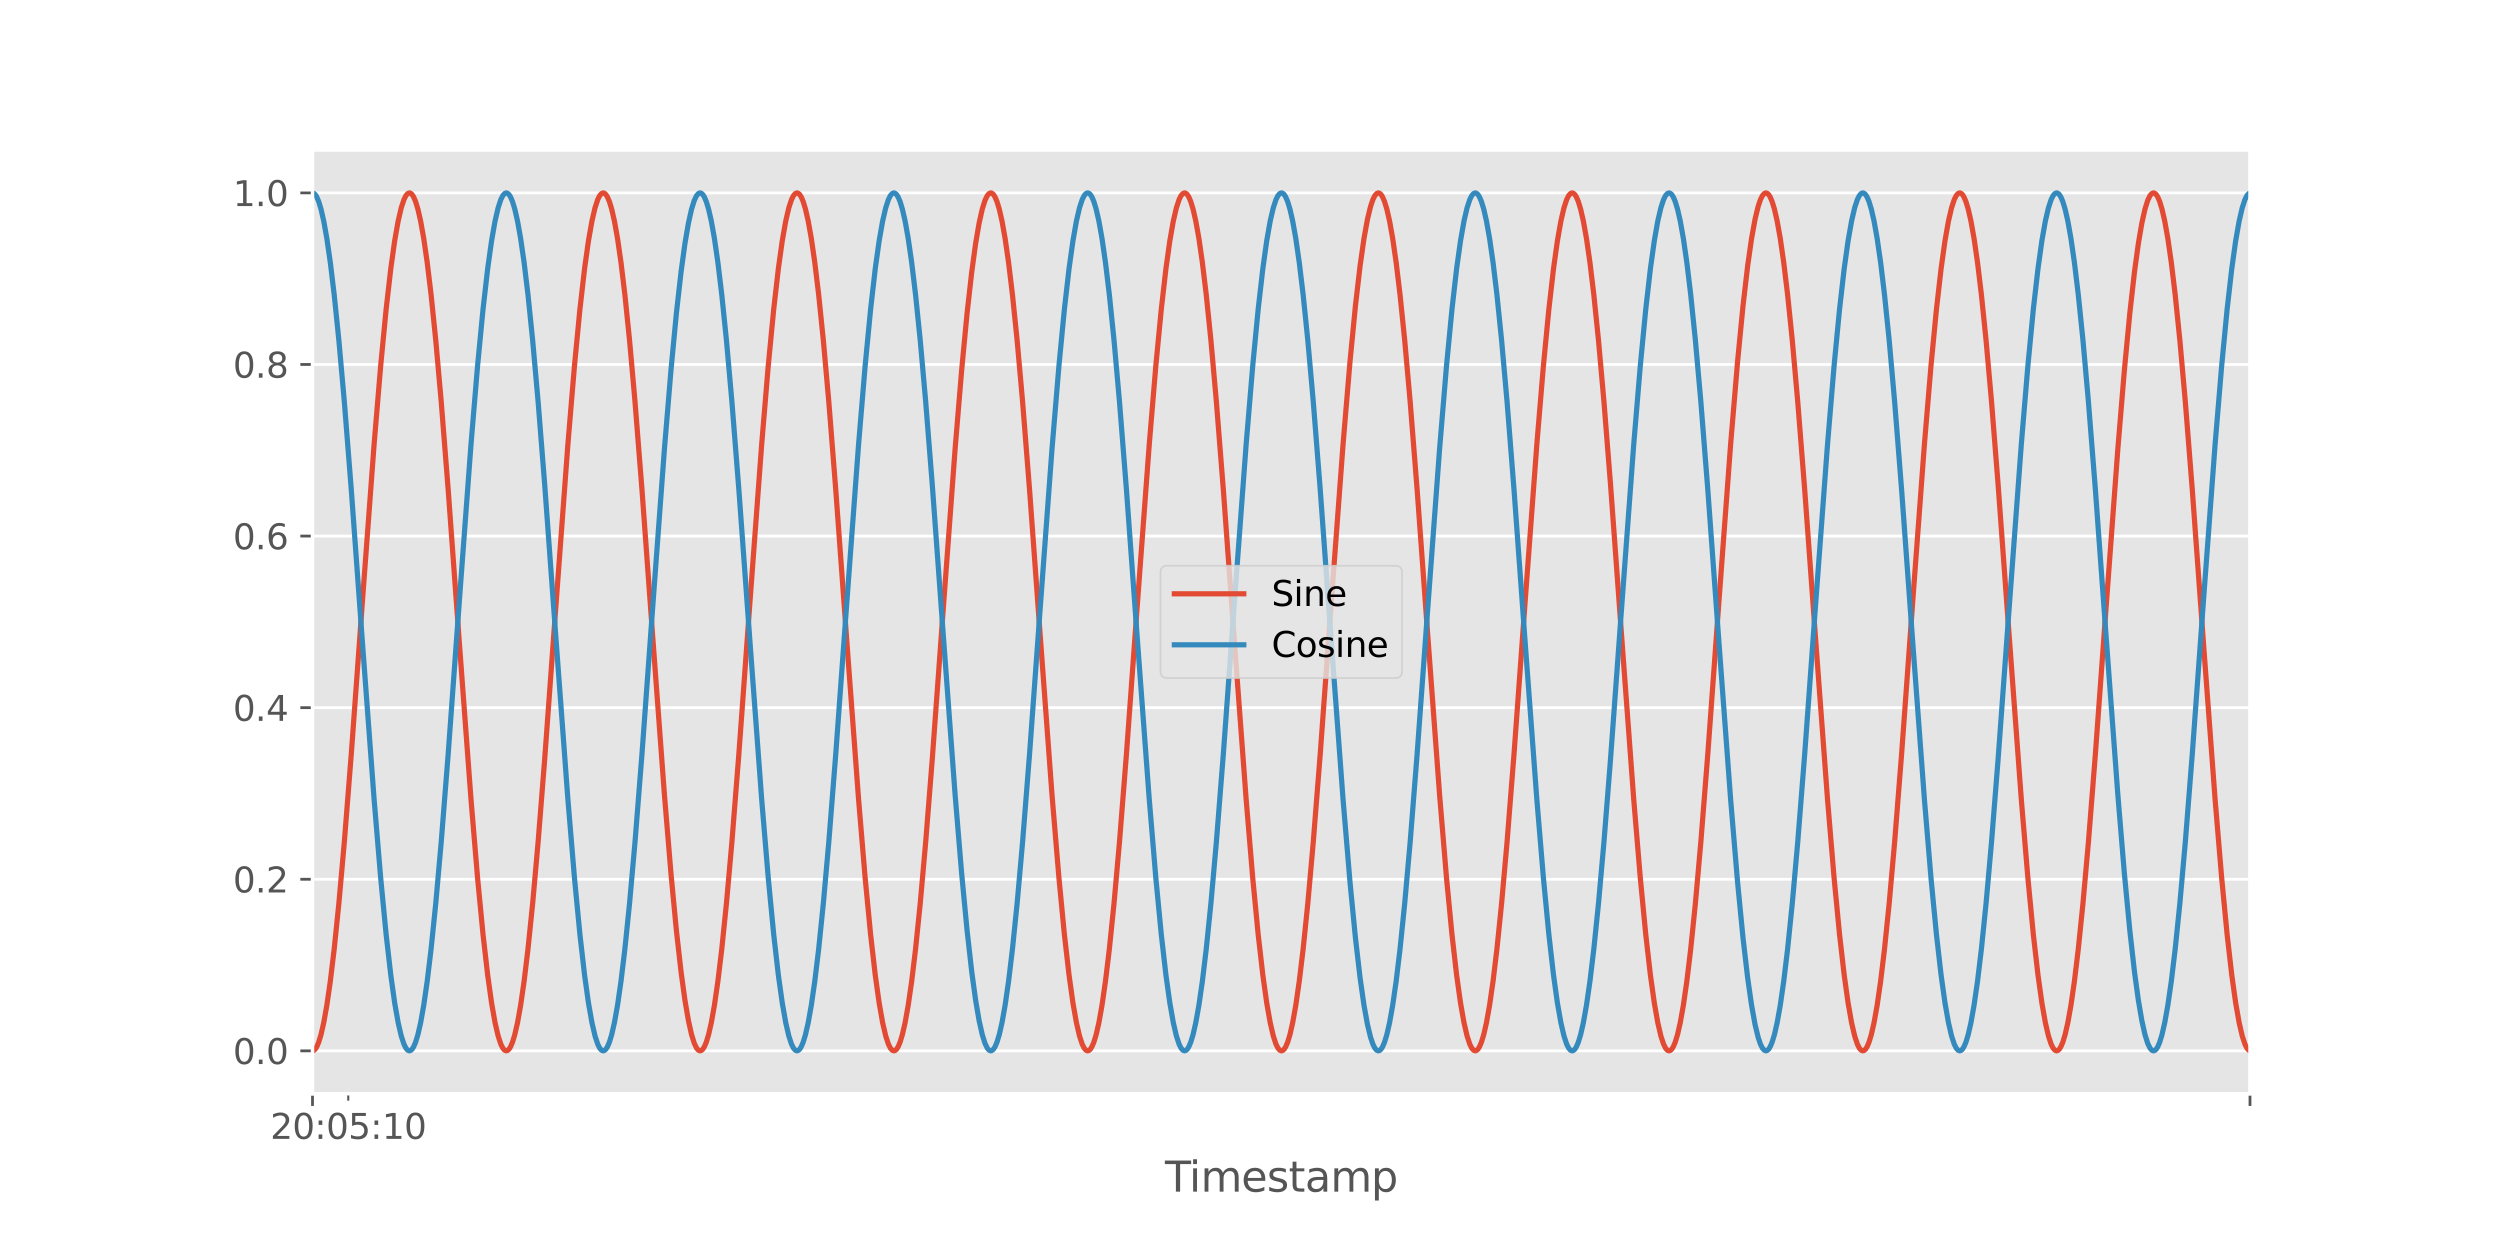 <?xml version="1.0" encoding="utf-8" standalone="no"?>
<!DOCTYPE svg PUBLIC "-//W3C//DTD SVG 1.1//EN"
  "http://www.w3.org/Graphics/SVG/1.1/DTD/svg11.dtd">
<svg height="360pt" version="1.1" viewBox="0 0 720 360" width="720pt" xmlns="http://www.w3.org/2000/svg" xmlns:xlink="http://www.w3.org/1999/xlink">
 <defs>
  <style type="text/css">*{stroke-linecap:butt;stroke-linejoin:round;}</style>
 </defs>
 <g id="figure_1">
  <g id="patch_1">
   <path d="M 0 360 
L 720 360 
L 720 0 
L 0 0 
z
" style="fill:#ffffff;"/>
  </g>
  <g id="axes_1">
   <g id="patch_2">
    <path d="M 90 315 
L 648 315 
L 648 43.2 
L 90 43.2 
z
" style="fill:#e5e5e5;"/>
   </g>
   <g id="matplotlib.axis_1">
    <g id="xtick_1">
     <g id="line2d_1">
      <path clip-path="url(#p4b06c1d0b1)" d="M 90 315 
L 90 43.2 
" style="fill:none;stroke:#ffffff;stroke-linecap:square;stroke-width:0.8;"/>
     </g>
     <g id="line2d_2">
      <defs>
       <path d="M 0 0 
L 0 3.5 
" id="m8581613854" style="stroke:#555555;stroke-width:0.8;"/>
      </defs>
      <g>
       <use style="fill:#555555;stroke:#555555;stroke-width:0.8;" x="90" xlink:href="#m8581613854" y="315"/>
      </g>
     </g>
    </g>
    <g id="xtick_2">
     <g id="line2d_3">
      <path clip-path="url(#p4b06c1d0b1)" d="M 648 315 
L 648 43.2 
" style="fill:none;stroke:#ffffff;stroke-linecap:square;stroke-width:0.8;"/>
     </g>
     <g id="line2d_4">
      <g>
       <use style="fill:#555555;stroke:#555555;stroke-width:0.8;" x="648" xlink:href="#m8581613854" y="315"/>
      </g>
     </g>
    </g>
    <g id="xtick_3">
     <g id="line2d_5">
      <defs>
       <path d="M 0 0 
L 0 2 
" id="mff65c0232f" style="stroke:#555555;stroke-width:0.6;"/>
      </defs>
      <g>
       <use style="fill:#555555;stroke:#555555;stroke-width:0.6;" x="100.298" xlink:href="#mff65c0232f" y="315"/>
      </g>
     </g>
     <g id="text_1">
      <!-- 20:05:10 -->
      <g style="fill:#555555;" transform="translate(77.842 327.998)scale(0.1 -0.1)">
       <defs>
        <path d="M 1228 531 
L 3431 531 
L 3431 0 
L 469 0 
L 469 531 
Q 828 903 1448 1529 
Q 2069 2156 2228 2338 
Q 2531 2678 2651 2914 
Q 2772 3150 2772 3378 
Q 2772 3750 2511 3984 
Q 2250 4219 1831 4219 
Q 1534 4219 1204 4116 
Q 875 4013 500 3803 
L 500 4441 
Q 881 4594 1212 4672 
Q 1544 4750 1819 4750 
Q 2544 4750 2975 4387 
Q 3406 4025 3406 3419 
Q 3406 3131 3298 2873 
Q 3191 2616 2906 2266 
Q 2828 2175 2409 1742 
Q 1991 1309 1228 531 
z
" id="DejaVuSans-32" transform="scale(0.016)"/>
        <path d="M 2034 4250 
Q 1547 4250 1301 3770 
Q 1056 3291 1056 2328 
Q 1056 1369 1301 889 
Q 1547 409 2034 409 
Q 2525 409 2770 889 
Q 3016 1369 3016 2328 
Q 3016 3291 2770 3770 
Q 2525 4250 2034 4250 
z
M 2034 4750 
Q 2819 4750 3233 4129 
Q 3647 3509 3647 2328 
Q 3647 1150 3233 529 
Q 2819 -91 2034 -91 
Q 1250 -91 836 529 
Q 422 1150 422 2328 
Q 422 3509 836 4129 
Q 1250 4750 2034 4750 
z
" id="DejaVuSans-30" transform="scale(0.016)"/>
        <path d="M 750 794 
L 1409 794 
L 1409 0 
L 750 0 
L 750 794 
z
M 750 3309 
L 1409 3309 
L 1409 2516 
L 750 2516 
L 750 3309 
z
" id="DejaVuSans-3a" transform="scale(0.016)"/>
        <path d="M 691 4666 
L 3169 4666 
L 3169 4134 
L 1269 4134 
L 1269 2991 
Q 1406 3038 1543 3061 
Q 1681 3084 1819 3084 
Q 2600 3084 3056 2656 
Q 3513 2228 3513 1497 
Q 3513 744 3044 326 
Q 2575 -91 1722 -91 
Q 1428 -91 1123 -41 
Q 819 9 494 109 
L 494 744 
Q 775 591 1075 516 
Q 1375 441 1709 441 
Q 2250 441 2565 725 
Q 2881 1009 2881 1497 
Q 2881 1984 2565 2268 
Q 2250 2553 1709 2553 
Q 1456 2553 1204 2497 
Q 953 2441 691 2322 
L 691 4666 
z
" id="DejaVuSans-35" transform="scale(0.016)"/>
        <path d="M 794 531 
L 1825 531 
L 1825 4091 
L 703 3866 
L 703 4441 
L 1819 4666 
L 2450 4666 
L 2450 531 
L 3481 531 
L 3481 0 
L 794 0 
L 794 531 
z
" id="DejaVuSans-31" transform="scale(0.016)"/>
       </defs>
       <use xlink:href="#DejaVuSans-32"/>
       <use x="63.623" xlink:href="#DejaVuSans-30"/>
       <use x="127.246" xlink:href="#DejaVuSans-3a"/>
       <use x="160.938" xlink:href="#DejaVuSans-30"/>
       <use x="224.561" xlink:href="#DejaVuSans-35"/>
       <use x="288.184" xlink:href="#DejaVuSans-3a"/>
       <use x="321.875" xlink:href="#DejaVuSans-31"/>
       <use x="385.498" xlink:href="#DejaVuSans-30"/>
      </g>
     </g>
    </g>
    <g id="text_2">
     <!-- Timestamp -->
     <g style="fill:#555555;" transform="translate(335.512 343.196)scale(0.12 -0.12)">
      <defs>
       <path d="M -19 4666 
L 3928 4666 
L 3928 4134 
L 2272 4134 
L 2272 0 
L 1638 0 
L 1638 4134 
L -19 4134 
L -19 4666 
z
" id="DejaVuSans-54" transform="scale(0.016)"/>
       <path d="M 603 3500 
L 1178 3500 
L 1178 0 
L 603 0 
L 603 3500 
z
M 603 4863 
L 1178 4863 
L 1178 4134 
L 603 4134 
L 603 4863 
z
" id="DejaVuSans-69" transform="scale(0.016)"/>
       <path d="M 3328 2828 
Q 3544 3216 3844 3400 
Q 4144 3584 4550 3584 
Q 5097 3584 5394 3201 
Q 5691 2819 5691 2113 
L 5691 0 
L 5113 0 
L 5113 2094 
Q 5113 2597 4934 2840 
Q 4756 3084 4391 3084 
Q 3944 3084 3684 2787 
Q 3425 2491 3425 1978 
L 3425 0 
L 2847 0 
L 2847 2094 
Q 2847 2600 2669 2842 
Q 2491 3084 2119 3084 
Q 1678 3084 1418 2786 
Q 1159 2488 1159 1978 
L 1159 0 
L 581 0 
L 581 3500 
L 1159 3500 
L 1159 2956 
Q 1356 3278 1631 3431 
Q 1906 3584 2284 3584 
Q 2666 3584 2933 3390 
Q 3200 3197 3328 2828 
z
" id="DejaVuSans-6d" transform="scale(0.016)"/>
       <path d="M 3597 1894 
L 3597 1613 
L 953 1613 
Q 991 1019 1311 708 
Q 1631 397 2203 397 
Q 2534 397 2845 478 
Q 3156 559 3463 722 
L 3463 178 
Q 3153 47 2828 -22 
Q 2503 -91 2169 -91 
Q 1331 -91 842 396 
Q 353 884 353 1716 
Q 353 2575 817 3079 
Q 1281 3584 2069 3584 
Q 2775 3584 3186 3129 
Q 3597 2675 3597 1894 
z
M 3022 2063 
Q 3016 2534 2758 2815 
Q 2500 3097 2075 3097 
Q 1594 3097 1305 2825 
Q 1016 2553 972 2059 
L 3022 2063 
z
" id="DejaVuSans-65" transform="scale(0.016)"/>
       <path d="M 2834 3397 
L 2834 2853 
Q 2591 2978 2328 3040 
Q 2066 3103 1784 3103 
Q 1356 3103 1142 2972 
Q 928 2841 928 2578 
Q 928 2378 1081 2264 
Q 1234 2150 1697 2047 
L 1894 2003 
Q 2506 1872 2764 1633 
Q 3022 1394 3022 966 
Q 3022 478 2636 193 
Q 2250 -91 1575 -91 
Q 1294 -91 989 -36 
Q 684 19 347 128 
L 347 722 
Q 666 556 975 473 
Q 1284 391 1588 391 
Q 1994 391 2212 530 
Q 2431 669 2431 922 
Q 2431 1156 2273 1281 
Q 2116 1406 1581 1522 
L 1381 1569 
Q 847 1681 609 1914 
Q 372 2147 372 2553 
Q 372 3047 722 3315 
Q 1072 3584 1716 3584 
Q 2034 3584 2315 3537 
Q 2597 3491 2834 3397 
z
" id="DejaVuSans-73" transform="scale(0.016)"/>
       <path d="M 1172 4494 
L 1172 3500 
L 2356 3500 
L 2356 3053 
L 1172 3053 
L 1172 1153 
Q 1172 725 1289 603 
Q 1406 481 1766 481 
L 2356 481 
L 2356 0 
L 1766 0 
Q 1100 0 847 248 
Q 594 497 594 1153 
L 594 3053 
L 172 3053 
L 172 3500 
L 594 3500 
L 594 4494 
L 1172 4494 
z
" id="DejaVuSans-74" transform="scale(0.016)"/>
       <path d="M 2194 1759 
Q 1497 1759 1228 1600 
Q 959 1441 959 1056 
Q 959 750 1161 570 
Q 1363 391 1709 391 
Q 2188 391 2477 730 
Q 2766 1069 2766 1631 
L 2766 1759 
L 2194 1759 
z
M 3341 1997 
L 3341 0 
L 2766 0 
L 2766 531 
Q 2569 213 2275 61 
Q 1981 -91 1556 -91 
Q 1019 -91 701 211 
Q 384 513 384 1019 
Q 384 1609 779 1909 
Q 1175 2209 1959 2209 
L 2766 2209 
L 2766 2266 
Q 2766 2663 2505 2880 
Q 2244 3097 1772 3097 
Q 1472 3097 1187 3025 
Q 903 2953 641 2809 
L 641 3341 
Q 956 3463 1253 3523 
Q 1550 3584 1831 3584 
Q 2591 3584 2966 3190 
Q 3341 2797 3341 1997 
z
" id="DejaVuSans-61" transform="scale(0.016)"/>
       <path d="M 1159 525 
L 1159 -1331 
L 581 -1331 
L 581 3500 
L 1159 3500 
L 1159 2969 
Q 1341 3281 1617 3432 
Q 1894 3584 2278 3584 
Q 2916 3584 3314 3078 
Q 3713 2572 3713 1747 
Q 3713 922 3314 415 
Q 2916 -91 2278 -91 
Q 1894 -91 1617 61 
Q 1341 213 1159 525 
z
M 3116 1747 
Q 3116 2381 2855 2742 
Q 2594 3103 2138 3103 
Q 1681 3103 1420 2742 
Q 1159 2381 1159 1747 
Q 1159 1113 1420 752 
Q 1681 391 2138 391 
Q 2594 391 2855 752 
Q 3116 1113 3116 1747 
z
" id="DejaVuSans-70" transform="scale(0.016)"/>
      </defs>
      <use xlink:href="#DejaVuSans-54"/>
      <use x="57.959" xlink:href="#DejaVuSans-69"/>
      <use x="85.742" xlink:href="#DejaVuSans-6d"/>
      <use x="183.154" xlink:href="#DejaVuSans-65"/>
      <use x="244.678" xlink:href="#DejaVuSans-73"/>
      <use x="296.777" xlink:href="#DejaVuSans-74"/>
      <use x="335.986" xlink:href="#DejaVuSans-61"/>
      <use x="397.266" xlink:href="#DejaVuSans-6d"/>
      <use x="494.678" xlink:href="#DejaVuSans-70"/>
     </g>
    </g>
   </g>
   <g id="matplotlib.axis_2">
    <g id="ytick_1">
     <g id="line2d_6">
      <path clip-path="url(#p4b06c1d0b1)" d="M 90 302.645 
L 648 302.645 
" style="fill:none;stroke:#ffffff;stroke-linecap:square;stroke-width:0.8;"/>
     </g>
     <g id="line2d_7">
      <defs>
       <path d="M 0 0 
L -3.5 0 
" id="m6c635f784f" style="stroke:#555555;stroke-width:0.8;"/>
      </defs>
      <g>
       <use style="fill:#555555;stroke:#555555;stroke-width:0.8;" x="90" xlink:href="#m6c635f784f" y="302.645"/>
      </g>
     </g>
     <g id="text_3">
      <!-- 0.0 -->
      <g style="fill:#555555;" transform="translate(67.097 306.445)scale(0.1 -0.1)">
       <defs>
        <path d="M 684 794 
L 1344 794 
L 1344 0 
L 684 0 
L 684 794 
z
" id="DejaVuSans-2e" transform="scale(0.016)"/>
       </defs>
       <use xlink:href="#DejaVuSans-30"/>
       <use x="63.623" xlink:href="#DejaVuSans-2e"/>
       <use x="95.41" xlink:href="#DejaVuSans-30"/>
      </g>
     </g>
    </g>
    <g id="ytick_2">
     <g id="line2d_8">
      <path clip-path="url(#p4b06c1d0b1)" d="M 90 253.227 
L 648 253.227 
" style="fill:none;stroke:#ffffff;stroke-linecap:square;stroke-width:0.8;"/>
     </g>
     <g id="line2d_9">
      <g>
       <use style="fill:#555555;stroke:#555555;stroke-width:0.8;" x="90" xlink:href="#m6c635f784f" y="253.227"/>
      </g>
     </g>
     <g id="text_4">
      <!-- 0.2 -->
      <g style="fill:#555555;" transform="translate(67.097 257.026)scale(0.1 -0.1)">
       <use xlink:href="#DejaVuSans-30"/>
       <use x="63.623" xlink:href="#DejaVuSans-2e"/>
       <use x="95.41" xlink:href="#DejaVuSans-32"/>
      </g>
     </g>
    </g>
    <g id="ytick_3">
     <g id="line2d_10">
      <path clip-path="url(#p4b06c1d0b1)" d="M 90 203.809 
L 648 203.809 
" style="fill:none;stroke:#ffffff;stroke-linecap:square;stroke-width:0.8;"/>
     </g>
     <g id="line2d_11">
      <g>
       <use style="fill:#555555;stroke:#555555;stroke-width:0.8;" x="90" xlink:href="#m6c635f784f" y="203.809"/>
      </g>
     </g>
     <g id="text_5">
      <!-- 0.4 -->
      <g style="fill:#555555;" transform="translate(67.097 207.608)scale(0.1 -0.1)">
       <defs>
        <path d="M 2419 4116 
L 825 1625 
L 2419 1625 
L 2419 4116 
z
M 2253 4666 
L 3047 4666 
L 3047 1625 
L 3713 1625 
L 3713 1100 
L 3047 1100 
L 3047 0 
L 2419 0 
L 2419 1100 
L 313 1100 
L 313 1709 
L 2253 4666 
z
" id="DejaVuSans-34" transform="scale(0.016)"/>
       </defs>
       <use xlink:href="#DejaVuSans-30"/>
       <use x="63.623" xlink:href="#DejaVuSans-2e"/>
       <use x="95.41" xlink:href="#DejaVuSans-34"/>
      </g>
     </g>
    </g>
    <g id="ytick_4">
     <g id="line2d_12">
      <path clip-path="url(#p4b06c1d0b1)" d="M 90 154.391 
L 648 154.391 
" style="fill:none;stroke:#ffffff;stroke-linecap:square;stroke-width:0.8;"/>
     </g>
     <g id="line2d_13">
      <g>
       <use style="fill:#555555;stroke:#555555;stroke-width:0.8;" x="90" xlink:href="#m6c635f784f" y="154.391"/>
      </g>
     </g>
     <g id="text_6">
      <!-- 0.6 -->
      <g style="fill:#555555;" transform="translate(67.097 158.19)scale(0.1 -0.1)">
       <defs>
        <path d="M 2113 2584 
Q 1688 2584 1439 2293 
Q 1191 2003 1191 1497 
Q 1191 994 1439 701 
Q 1688 409 2113 409 
Q 2538 409 2786 701 
Q 3034 994 3034 1497 
Q 3034 2003 2786 2293 
Q 2538 2584 2113 2584 
z
M 3366 4563 
L 3366 3988 
Q 3128 4100 2886 4159 
Q 2644 4219 2406 4219 
Q 1781 4219 1451 3797 
Q 1122 3375 1075 2522 
Q 1259 2794 1537 2939 
Q 1816 3084 2150 3084 
Q 2853 3084 3261 2657 
Q 3669 2231 3669 1497 
Q 3669 778 3244 343 
Q 2819 -91 2113 -91 
Q 1303 -91 875 529 
Q 447 1150 447 2328 
Q 447 3434 972 4092 
Q 1497 4750 2381 4750 
Q 2619 4750 2861 4703 
Q 3103 4656 3366 4563 
z
" id="DejaVuSans-36" transform="scale(0.016)"/>
       </defs>
       <use xlink:href="#DejaVuSans-30"/>
       <use x="63.623" xlink:href="#DejaVuSans-2e"/>
       <use x="95.41" xlink:href="#DejaVuSans-36"/>
      </g>
     </g>
    </g>
    <g id="ytick_5">
     <g id="line2d_14">
      <path clip-path="url(#p4b06c1d0b1)" d="M 90 104.973 
L 648 104.973 
" style="fill:none;stroke:#ffffff;stroke-linecap:square;stroke-width:0.8;"/>
     </g>
     <g id="line2d_15">
      <g>
       <use style="fill:#555555;stroke:#555555;stroke-width:0.8;" x="90" xlink:href="#m6c635f784f" y="104.973"/>
      </g>
     </g>
     <g id="text_7">
      <!-- 0.8 -->
      <g style="fill:#555555;" transform="translate(67.097 108.772)scale(0.1 -0.1)">
       <defs>
        <path d="M 2034 2216 
Q 1584 2216 1326 1975 
Q 1069 1734 1069 1313 
Q 1069 891 1326 650 
Q 1584 409 2034 409 
Q 2484 409 2743 651 
Q 3003 894 3003 1313 
Q 3003 1734 2745 1975 
Q 2488 2216 2034 2216 
z
M 1403 2484 
Q 997 2584 770 2862 
Q 544 3141 544 3541 
Q 544 4100 942 4425 
Q 1341 4750 2034 4750 
Q 2731 4750 3128 4425 
Q 3525 4100 3525 3541 
Q 3525 3141 3298 2862 
Q 3072 2584 2669 2484 
Q 3125 2378 3379 2068 
Q 3634 1759 3634 1313 
Q 3634 634 3220 271 
Q 2806 -91 2034 -91 
Q 1263 -91 848 271 
Q 434 634 434 1313 
Q 434 1759 690 2068 
Q 947 2378 1403 2484 
z
M 1172 3481 
Q 1172 3119 1398 2916 
Q 1625 2713 2034 2713 
Q 2441 2713 2670 2916 
Q 2900 3119 2900 3481 
Q 2900 3844 2670 4047 
Q 2441 4250 2034 4250 
Q 1625 4250 1398 4047 
Q 1172 3844 1172 3481 
z
" id="DejaVuSans-38" transform="scale(0.016)"/>
       </defs>
       <use xlink:href="#DejaVuSans-30"/>
       <use x="63.623" xlink:href="#DejaVuSans-2e"/>
       <use x="95.41" xlink:href="#DejaVuSans-38"/>
      </g>
     </g>
    </g>
    <g id="ytick_6">
     <g id="line2d_16">
      <path clip-path="url(#p4b06c1d0b1)" d="M 90 55.555 
L 648 55.555 
" style="fill:none;stroke:#ffffff;stroke-linecap:square;stroke-width:0.8;"/>
     </g>
     <g id="line2d_17">
      <g>
       <use style="fill:#555555;stroke:#555555;stroke-width:0.8;" x="90" xlink:href="#m6c635f784f" y="55.555"/>
      </g>
     </g>
     <g id="text_8">
      <!-- 1.0 -->
      <g style="fill:#555555;" transform="translate(67.097 59.354)scale(0.1 -0.1)">
       <use xlink:href="#DejaVuSans-31"/>
       <use x="63.623" xlink:href="#DejaVuSans-2e"/>
       <use x="95.41" xlink:href="#DejaVuSans-30"/>
      </g>
     </g>
    </g>
   </g>
   <g id="line2d_18">
    <path clip-path="url(#p4b06c1d0b1)" d="M 90 302.645 
L 90.335 302.558 
L 90.781 302.168 
L 91.228 301.467 
L 91.786 300.157 
L 92.456 297.954 
L 93.237 294.532 
L 94.13 289.53 
L 95.135 282.573 
L 96.251 273.296 
L 97.59 260.218 
L 99.153 242.657 
L 101.162 217.278 
L 104.399 172.893 
L 107.748 127.906 
L 109.646 105.232 
L 111.208 89.039 
L 112.548 77.356 
L 113.664 69.375 
L 114.668 63.668 
L 115.562 59.831 
L 116.343 57.462 
L 116.901 56.344 
L 117.459 55.711 
L 117.906 55.555 
L 118.24 55.642 
L 118.687 56.032 
L 119.134 56.733 
L 119.692 58.043 
L 120.361 60.246 
L 121.143 63.668 
L 122.036 68.67 
L 123.04 75.627 
L 124.156 84.904 
L 125.496 97.982 
L 127.059 115.543 
L 129.068 140.922 
L 132.305 185.307 
L 135.654 230.294 
L 137.551 252.968 
L 139.114 269.161 
L 140.453 280.844 
L 141.57 288.825 
L 142.574 294.532 
L 143.467 298.369 
L 144.249 300.738 
L 144.807 301.856 
L 145.365 302.489 
L 145.811 302.645 
L 146.146 302.558 
L 146.593 302.168 
L 147.039 301.467 
L 147.597 300.157 
L 148.267 297.954 
L 149.048 294.532 
L 149.941 289.53 
L 150.946 282.573 
L 152.062 273.296 
L 153.402 260.218 
L 154.964 242.657 
L 156.862 218.751 
L 159.875 177.548 
L 163.559 127.906 
L 165.457 105.232 
L 167.02 89.039 
L 168.359 77.356 
L 169.475 69.375 
L 170.48 63.668 
L 171.373 59.831 
L 172.154 57.462 
L 172.712 56.344 
L 173.27 55.711 
L 173.717 55.555 
L 174.052 55.642 
L 174.498 56.032 
L 174.945 56.733 
L 175.503 58.043 
L 176.172 60.246 
L 176.954 63.668 
L 177.847 68.67 
L 178.851 75.627 
L 179.968 84.904 
L 181.307 97.982 
L 182.87 115.543 
L 184.879 140.922 
L 187.893 182.205 
L 191.353 228.877 
L 193.251 251.718 
L 194.813 268.091 
L 196.153 279.955 
L 197.269 288.103 
L 198.274 293.97 
L 199.167 297.954 
L 199.948 300.457 
L 200.618 301.856 
L 201.176 302.489 
L 201.622 302.645 
L 201.957 302.558 
L 202.404 302.168 
L 202.85 301.467 
L 203.408 300.157 
L 204.078 297.954 
L 204.859 294.532 
L 205.752 289.53 
L 206.757 282.573 
L 207.873 273.296 
L 209.213 260.218 
L 210.775 242.657 
L 212.785 217.278 
L 216.022 172.893 
L 219.37 127.906 
L 221.268 105.232 
L 222.831 89.039 
L 224.17 77.356 
L 225.286 69.375 
L 226.291 63.668 
L 227.184 59.831 
L 227.965 57.462 
L 228.523 56.344 
L 229.082 55.711 
L 229.528 55.555 
L 229.863 55.642 
L 230.309 56.032 
L 230.756 56.733 
L 231.314 58.043 
L 231.984 60.246 
L 232.765 63.668 
L 233.658 68.67 
L 234.663 75.627 
L 235.779 84.904 
L 237.118 97.982 
L 238.681 115.543 
L 240.69 140.922 
L 243.927 185.307 
L 247.276 230.294 
L 249.174 252.968 
L 250.736 269.161 
L 252.076 280.844 
L 253.192 288.825 
L 254.197 294.532 
L 255.089 298.369 
L 255.871 300.738 
L 256.429 301.856 
L 256.987 302.489 
L 257.434 302.645 
L 257.768 302.558 
L 258.215 302.168 
L 258.661 301.467 
L 259.219 300.157 
L 259.889 297.954 
L 260.671 294.532 
L 261.563 289.53 
L 262.568 282.573 
L 263.684 273.296 
L 265.024 260.218 
L 266.586 242.657 
L 268.484 218.751 
L 271.498 177.548 
L 275.07 129.323 
L 276.968 106.482 
L 278.53 90.109 
L 279.87 78.245 
L 280.986 70.097 
L 281.99 64.23 
L 282.883 60.246 
L 283.665 57.743 
L 284.334 56.344 
L 284.893 55.711 
L 285.339 55.555 
L 285.674 55.642 
L 286.12 56.032 
L 286.567 56.733 
L 287.125 58.043 
L 287.795 60.246 
L 288.576 63.668 
L 289.469 68.67 
L 290.474 75.627 
L 291.59 84.904 
L 292.929 97.982 
L 294.492 115.543 
L 296.501 140.922 
L 299.515 182.205 
L 302.975 228.877 
L 304.985 252.968 
L 306.547 269.161 
L 307.887 280.844 
L 309.003 288.825 
L 310.008 294.532 
L 310.901 298.369 
L 311.682 300.738 
L 312.24 301.856 
L 312.798 302.489 
L 313.245 302.645 
L 313.58 302.558 
L 314.026 302.168 
L 314.472 301.467 
L 315.031 300.157 
L 315.7 297.954 
L 316.482 294.532 
L 317.375 289.53 
L 318.379 282.573 
L 319.496 273.296 
L 320.835 260.218 
L 322.398 242.657 
L 324.407 217.278 
L 327.644 172.893 
L 330.993 127.906 
L 332.89 105.232 
L 334.453 89.039 
L 335.792 77.356 
L 336.909 69.375 
L 337.913 63.668 
L 338.806 59.831 
L 339.588 57.462 
L 340.146 56.344 
L 340.704 55.711 
L 341.15 55.555 
L 341.485 55.642 
L 341.932 56.032 
L 342.378 56.733 
L 342.936 58.043 
L 343.606 60.246 
L 344.387 63.668 
L 345.28 68.67 
L 346.285 75.627 
L 347.401 84.904 
L 348.74 97.982 
L 350.303 115.543 
L 352.312 140.922 
L 355.55 185.307 
L 358.898 230.294 
L 360.796 252.968 
L 362.358 269.161 
L 363.698 280.844 
L 364.814 288.825 
L 365.819 294.532 
L 366.712 298.369 
L 367.493 300.738 
L 368.051 301.856 
L 368.609 302.489 
L 369.056 302.645 
L 369.391 302.558 
L 369.837 302.168 
L 370.284 301.467 
L 370.842 300.157 
L 371.511 297.954 
L 372.293 294.532 
L 373.186 289.53 
L 374.19 282.573 
L 375.307 273.296 
L 376.646 260.218 
L 378.209 242.657 
L 380.218 217.278 
L 383.455 172.893 
L 386.804 127.906 
L 388.813 103.993 
L 390.376 87.984 
L 391.715 76.484 
L 392.831 68.67 
L 393.836 63.124 
L 394.729 59.436 
L 395.399 57.462 
L 395.957 56.344 
L 396.515 55.711 
L 396.961 55.555 
L 397.296 55.642 
L 397.743 56.032 
L 398.189 56.733 
L 398.747 58.043 
L 399.417 60.246 
L 400.198 63.668 
L 401.092 68.67 
L 402.096 75.627 
L 403.212 84.904 
L 404.552 97.982 
L 406.115 115.543 
L 408.124 140.922 
L 411.137 182.205 
L 414.598 228.877 
L 416.607 252.968 
L 418.17 269.161 
L 419.509 280.844 
L 420.625 288.825 
L 421.63 294.532 
L 422.523 298.369 
L 423.304 300.738 
L 423.862 301.856 
L 424.42 302.489 
L 424.867 302.645 
L 425.202 302.558 
L 425.648 302.168 
L 426.095 301.467 
L 426.653 300.157 
L 427.323 297.954 
L 428.104 294.532 
L 428.997 289.53 
L 430.002 282.573 
L 431.118 273.296 
L 432.457 260.218 
L 434.02 242.657 
L 436.029 217.278 
L 439.266 172.893 
L 442.615 127.906 
L 444.512 105.232 
L 446.075 89.039 
L 447.415 77.356 
L 448.531 69.375 
L 449.536 63.668 
L 450.428 59.831 
L 451.21 57.462 
L 451.768 56.344 
L 452.326 55.711 
L 452.773 55.555 
L 453.107 55.642 
L 453.554 56.032 
L 454 56.733 
L 454.559 58.043 
L 455.228 60.246 
L 456.01 63.668 
L 456.903 68.67 
L 457.907 75.627 
L 459.023 84.904 
L 460.363 97.982 
L 461.926 115.543 
L 463.823 139.449 
L 466.837 180.652 
L 470.521 230.294 
L 472.418 252.968 
L 473.981 269.161 
L 475.32 280.844 
L 476.437 288.825 
L 477.441 294.532 
L 478.334 298.369 
L 479.115 300.738 
L 479.674 301.856 
L 480.232 302.489 
L 480.678 302.645 
L 481.013 302.558 
L 481.459 302.168 
L 481.906 301.467 
L 482.464 300.157 
L 483.134 297.954 
L 483.915 294.532 
L 484.808 289.53 
L 485.813 282.573 
L 486.929 273.296 
L 488.269 260.218 
L 489.831 242.657 
L 491.84 217.278 
L 495.077 172.893 
L 498.426 127.906 
L 500.435 103.993 
L 501.998 87.984 
L 503.337 76.484 
L 504.454 68.67 
L 505.458 63.124 
L 506.351 59.436 
L 507.021 57.462 
L 507.579 56.344 
L 508.137 55.711 
L 508.584 55.555 
L 508.919 55.642 
L 509.365 56.032 
L 509.812 56.733 
L 510.37 58.043 
L 511.04 60.246 
L 511.821 63.668 
L 512.714 68.67 
L 513.718 75.627 
L 514.835 84.904 
L 516.174 97.982 
L 517.737 115.543 
L 519.746 140.922 
L 522.983 185.307 
L 526.332 230.294 
L 528.229 252.968 
L 529.792 269.161 
L 531.131 280.844 
L 532.248 288.825 
L 533.252 294.532 
L 534.145 298.369 
L 534.927 300.738 
L 535.485 301.856 
L 536.043 302.489 
L 536.489 302.645 
L 536.824 302.558 
L 537.271 302.168 
L 537.717 301.467 
L 538.275 300.157 
L 538.945 297.954 
L 539.726 294.532 
L 540.619 289.53 
L 541.624 282.573 
L 542.74 273.296 
L 544.08 260.218 
L 545.642 242.657 
L 547.652 217.278 
L 550.889 172.893 
L 554.237 127.906 
L 556.135 105.232 
L 557.698 89.039 
L 559.037 77.356 
L 560.153 69.375 
L 561.158 63.668 
L 562.051 59.831 
L 562.832 57.462 
L 563.39 56.344 
L 563.948 55.711 
L 564.395 55.555 
L 564.73 55.642 
L 565.176 56.032 
L 565.623 56.733 
L 566.181 58.043 
L 566.851 60.246 
L 567.632 63.668 
L 568.525 68.67 
L 569.53 75.627 
L 570.646 84.904 
L 571.985 97.982 
L 573.548 115.543 
L 575.446 139.449 
L 578.459 180.652 
L 582.143 230.294 
L 584.041 252.968 
L 585.603 269.161 
L 586.943 280.844 
L 588.059 288.825 
L 589.063 294.532 
L 589.956 298.369 
L 590.738 300.738 
L 591.296 301.856 
L 591.854 302.489 
L 592.301 302.645 
L 592.635 302.558 
L 593.082 302.168 
L 593.528 301.467 
L 594.086 300.157 
L 594.756 297.954 
L 595.538 294.532 
L 596.43 289.53 
L 597.435 282.573 
L 598.551 273.296 
L 599.891 260.218 
L 601.454 242.657 
L 603.463 217.278 
L 606.477 175.995 
L 609.937 129.323 
L 611.834 106.482 
L 613.397 90.109 
L 614.737 78.245 
L 615.853 70.097 
L 616.857 64.23 
L 617.75 60.246 
L 618.532 57.743 
L 619.201 56.344 
L 619.76 55.711 
L 620.206 55.555 
L 620.541 55.642 
L 620.987 56.032 
L 621.434 56.733 
L 621.992 58.043 
L 622.662 60.246 
L 623.443 63.668 
L 624.336 68.67 
L 625.341 75.627 
L 626.457 84.904 
L 627.796 97.982 
L 629.359 115.543 
L 631.368 140.922 
L 634.605 185.307 
L 637.954 230.294 
L 639.852 252.968 
L 641.414 269.161 
L 642.754 280.844 
L 643.87 288.825 
L 644.875 294.532 
L 645.768 298.369 
L 646.549 300.738 
L 647.107 301.856 
L 647.665 302.489 
L 648 302.636 
L 648 302.636 
" style="fill:none;stroke:#e24a33;stroke-linecap:square;stroke-width:1.5;"/>
   </g>
   <g id="line2d_19">
    <path clip-path="url(#p4b06c1d0b1)" d="M 90 55.555 
L 90.335 55.642 
L 90.781 56.032 
L 91.228 56.733 
L 91.786 58.043 
L 92.456 60.246 
L 93.237 63.668 
L 94.13 68.67 
L 95.135 75.627 
L 96.251 84.904 
L 97.59 97.982 
L 99.153 115.543 
L 101.162 140.922 
L 104.399 185.307 
L 107.748 230.294 
L 109.646 252.968 
L 111.208 269.161 
L 112.548 280.844 
L 113.664 288.825 
L 114.668 294.532 
L 115.562 298.369 
L 116.343 300.738 
L 116.901 301.856 
L 117.459 302.489 
L 117.906 302.645 
L 118.24 302.558 
L 118.687 302.168 
L 119.134 301.467 
L 119.692 300.157 
L 120.361 297.954 
L 121.143 294.532 
L 122.036 289.53 
L 123.04 282.573 
L 124.156 273.296 
L 125.496 260.218 
L 127.059 242.657 
L 129.068 217.278 
L 132.305 172.893 
L 135.654 127.906 
L 137.551 105.232 
L 139.114 89.039 
L 140.453 77.356 
L 141.57 69.375 
L 142.574 63.668 
L 143.467 59.831 
L 144.249 57.462 
L 144.807 56.344 
L 145.365 55.711 
L 145.811 55.555 
L 146.146 55.642 
L 146.593 56.032 
L 147.039 56.733 
L 147.597 58.043 
L 148.267 60.246 
L 149.048 63.668 
L 149.941 68.67 
L 150.946 75.627 
L 152.062 84.904 
L 153.402 97.982 
L 154.964 115.543 
L 156.862 139.449 
L 159.875 180.652 
L 163.559 230.294 
L 165.457 252.968 
L 167.02 269.161 
L 168.359 280.844 
L 169.475 288.825 
L 170.48 294.532 
L 171.373 298.369 
L 172.154 300.738 
L 172.712 301.856 
L 173.27 302.489 
L 173.717 302.645 
L 174.052 302.558 
L 174.498 302.168 
L 174.945 301.467 
L 175.503 300.157 
L 176.172 297.954 
L 176.954 294.532 
L 177.847 289.53 
L 178.851 282.573 
L 179.968 273.296 
L 181.307 260.218 
L 182.87 242.657 
L 184.879 217.278 
L 187.893 175.995 
L 191.353 129.323 
L 193.251 106.482 
L 194.813 90.109 
L 196.153 78.245 
L 197.269 70.097 
L 198.274 64.23 
L 199.167 60.246 
L 199.948 57.743 
L 200.618 56.344 
L 201.176 55.711 
L 201.622 55.555 
L 201.957 55.642 
L 202.404 56.032 
L 202.85 56.733 
L 203.408 58.043 
L 204.078 60.246 
L 204.859 63.668 
L 205.752 68.67 
L 206.757 75.627 
L 207.873 84.904 
L 209.213 97.982 
L 210.775 115.543 
L 212.785 140.922 
L 216.022 185.307 
L 219.37 230.294 
L 221.268 252.968 
L 222.831 269.161 
L 224.17 280.844 
L 225.286 288.825 
L 226.291 294.532 
L 227.184 298.369 
L 227.965 300.738 
L 228.523 301.856 
L 229.082 302.489 
L 229.528 302.645 
L 229.863 302.558 
L 230.309 302.168 
L 230.756 301.467 
L 231.314 300.157 
L 231.984 297.954 
L 232.765 294.532 
L 233.658 289.53 
L 234.663 282.573 
L 235.779 273.296 
L 237.118 260.218 
L 238.681 242.657 
L 240.69 217.278 
L 243.927 172.893 
L 247.276 127.906 
L 249.174 105.232 
L 250.736 89.039 
L 252.076 77.356 
L 253.192 69.375 
L 254.197 63.668 
L 255.089 59.831 
L 255.871 57.462 
L 256.429 56.344 
L 256.987 55.711 
L 257.434 55.555 
L 257.768 55.642 
L 258.215 56.032 
L 258.661 56.733 
L 259.219 58.043 
L 259.889 60.246 
L 260.671 63.668 
L 261.563 68.67 
L 262.568 75.627 
L 263.684 84.904 
L 265.024 97.982 
L 266.586 115.543 
L 268.484 139.449 
L 271.498 180.652 
L 275.07 228.877 
L 276.968 251.718 
L 278.53 268.091 
L 279.87 279.955 
L 280.986 288.103 
L 281.99 293.97 
L 282.883 297.954 
L 283.665 300.457 
L 284.334 301.856 
L 284.893 302.489 
L 285.339 302.645 
L 285.674 302.558 
L 286.12 302.168 
L 286.567 301.467 
L 287.125 300.157 
L 287.795 297.954 
L 288.576 294.532 
L 289.469 289.53 
L 290.474 282.573 
L 291.59 273.296 
L 292.929 260.218 
L 294.492 242.657 
L 296.501 217.278 
L 299.515 175.995 
L 302.975 129.323 
L 304.985 105.232 
L 306.547 89.039 
L 307.887 77.356 
L 309.003 69.375 
L 310.008 63.668 
L 310.901 59.831 
L 311.682 57.462 
L 312.24 56.344 
L 312.798 55.711 
L 313.245 55.555 
L 313.58 55.642 
L 314.026 56.032 
L 314.472 56.733 
L 315.031 58.043 
L 315.7 60.246 
L 316.482 63.668 
L 317.375 68.67 
L 318.379 75.627 
L 319.496 84.904 
L 320.835 97.982 
L 322.398 115.543 
L 324.407 140.922 
L 327.644 185.307 
L 330.993 230.294 
L 332.89 252.968 
L 334.453 269.161 
L 335.792 280.844 
L 336.909 288.825 
L 337.913 294.532 
L 338.806 298.369 
L 339.588 300.738 
L 340.146 301.856 
L 340.704 302.489 
L 341.15 302.645 
L 341.485 302.558 
L 341.932 302.168 
L 342.378 301.467 
L 342.936 300.157 
L 343.606 297.954 
L 344.387 294.532 
L 345.28 289.53 
L 346.285 282.573 
L 347.401 273.296 
L 348.74 260.218 
L 350.303 242.657 
L 352.312 217.278 
L 355.55 172.893 
L 358.898 127.906 
L 360.796 105.232 
L 362.358 89.039 
L 363.698 77.356 
L 364.814 69.375 
L 365.819 63.668 
L 366.712 59.831 
L 367.493 57.462 
L 368.051 56.344 
L 368.609 55.711 
L 369.056 55.555 
L 369.391 55.642 
L 369.837 56.032 
L 370.284 56.733 
L 370.842 58.043 
L 371.511 60.246 
L 372.293 63.668 
L 373.186 68.67 
L 374.19 75.627 
L 375.307 84.904 
L 376.646 97.982 
L 378.209 115.543 
L 380.218 140.922 
L 383.455 185.307 
L 386.804 230.294 
L 388.813 254.207 
L 390.376 270.216 
L 391.715 281.716 
L 392.831 289.53 
L 393.836 295.076 
L 394.729 298.764 
L 395.399 300.738 
L 395.957 301.856 
L 396.515 302.489 
L 396.961 302.645 
L 397.296 302.558 
L 397.743 302.168 
L 398.189 301.467 
L 398.747 300.157 
L 399.417 297.954 
L 400.198 294.532 
L 401.092 289.53 
L 402.096 282.573 
L 403.212 273.296 
L 404.552 260.218 
L 406.115 242.657 
L 408.124 217.278 
L 411.137 175.995 
L 414.598 129.323 
L 416.607 105.232 
L 418.17 89.039 
L 419.509 77.356 
L 420.625 69.375 
L 421.63 63.668 
L 422.523 59.831 
L 423.304 57.462 
L 423.862 56.344 
L 424.42 55.711 
L 424.867 55.555 
L 425.202 55.642 
L 425.648 56.032 
L 426.095 56.733 
L 426.653 58.043 
L 427.323 60.246 
L 428.104 63.668 
L 428.997 68.67 
L 430.002 75.627 
L 431.118 84.904 
L 432.457 97.982 
L 434.02 115.543 
L 436.029 140.922 
L 439.266 185.307 
L 442.615 230.294 
L 444.512 252.968 
L 446.075 269.161 
L 447.415 280.844 
L 448.531 288.825 
L 449.536 294.532 
L 450.428 298.369 
L 451.21 300.738 
L 451.768 301.856 
L 452.326 302.489 
L 452.773 302.645 
L 453.107 302.558 
L 453.554 302.168 
L 454 301.467 
L 454.559 300.157 
L 455.228 297.954 
L 456.01 294.532 
L 456.903 289.53 
L 457.907 282.573 
L 459.023 273.296 
L 460.363 260.218 
L 461.926 242.657 
L 463.823 218.751 
L 466.837 177.548 
L 470.521 127.906 
L 472.418 105.232 
L 473.981 89.039 
L 475.32 77.356 
L 476.437 69.375 
L 477.441 63.668 
L 478.334 59.831 
L 479.115 57.462 
L 479.674 56.344 
L 480.232 55.711 
L 480.678 55.555 
L 481.013 55.642 
L 481.459 56.032 
L 481.906 56.733 
L 482.464 58.043 
L 483.134 60.246 
L 483.915 63.668 
L 484.808 68.67 
L 485.813 75.627 
L 486.929 84.904 
L 488.269 97.982 
L 489.831 115.543 
L 491.84 140.922 
L 495.077 185.307 
L 498.426 230.294 
L 500.435 254.207 
L 501.998 270.216 
L 503.337 281.716 
L 504.454 289.53 
L 505.458 295.076 
L 506.351 298.764 
L 507.021 300.738 
L 507.579 301.856 
L 508.137 302.489 
L 508.584 302.645 
L 508.919 302.558 
L 509.365 302.168 
L 509.812 301.467 
L 510.37 300.157 
L 511.04 297.954 
L 511.821 294.532 
L 512.714 289.53 
L 513.718 282.573 
L 514.835 273.296 
L 516.174 260.218 
L 517.737 242.657 
L 519.746 217.278 
L 522.983 172.893 
L 526.332 127.906 
L 528.229 105.232 
L 529.792 89.039 
L 531.131 77.356 
L 532.248 69.375 
L 533.252 63.668 
L 534.145 59.831 
L 534.927 57.462 
L 535.485 56.344 
L 536.043 55.711 
L 536.489 55.555 
L 536.824 55.642 
L 537.271 56.032 
L 537.717 56.733 
L 538.275 58.043 
L 538.945 60.246 
L 539.726 63.668 
L 540.619 68.67 
L 541.624 75.627 
L 542.74 84.904 
L 544.08 97.982 
L 545.642 115.543 
L 547.652 140.922 
L 550.889 185.307 
L 554.237 230.294 
L 556.135 252.968 
L 557.698 269.161 
L 559.037 280.844 
L 560.153 288.825 
L 561.158 294.532 
L 562.051 298.369 
L 562.832 300.738 
L 563.39 301.856 
L 563.948 302.489 
L 564.395 302.645 
L 564.73 302.558 
L 565.176 302.168 
L 565.623 301.467 
L 566.181 300.157 
L 566.851 297.954 
L 567.632 294.532 
L 568.525 289.53 
L 569.53 282.573 
L 570.646 273.296 
L 571.985 260.218 
L 573.548 242.657 
L 575.446 218.751 
L 578.459 177.548 
L 582.143 127.906 
L 584.041 105.232 
L 585.603 89.039 
L 586.943 77.356 
L 588.059 69.375 
L 589.063 63.668 
L 589.956 59.831 
L 590.738 57.462 
L 591.296 56.344 
L 591.854 55.711 
L 592.301 55.555 
L 592.635 55.642 
L 593.082 56.032 
L 593.528 56.733 
L 594.086 58.043 
L 594.756 60.246 
L 595.538 63.668 
L 596.43 68.67 
L 597.435 75.627 
L 598.551 84.904 
L 599.891 97.982 
L 601.454 115.543 
L 603.463 140.922 
L 606.477 182.205 
L 609.937 228.877 
L 611.834 251.718 
L 613.397 268.091 
L 614.737 279.955 
L 615.853 288.103 
L 616.857 293.97 
L 617.75 297.954 
L 618.532 300.457 
L 619.201 301.856 
L 619.76 302.489 
L 620.206 302.645 
L 620.541 302.558 
L 620.987 302.168 
L 621.434 301.467 
L 621.992 300.157 
L 622.662 297.954 
L 623.443 294.532 
L 624.336 289.53 
L 625.341 282.573 
L 626.457 273.296 
L 627.796 260.218 
L 629.359 242.657 
L 631.368 217.278 
L 634.605 172.893 
L 637.954 127.906 
L 639.852 105.232 
L 641.414 89.039 
L 642.754 77.356 
L 643.87 69.375 
L 644.875 63.668 
L 645.768 59.831 
L 646.549 57.462 
L 647.107 56.344 
L 647.665 55.711 
L 648 55.564 
L 648 55.564 
" style="fill:none;stroke:#348abd;stroke-linecap:square;stroke-width:1.5;"/>
   </g>
   <g id="patch_3">
    <path d="M 90 315 
L 90 43.2 
" style="fill:none;stroke:#ffffff;stroke-linecap:square;stroke-linejoin:miter;"/>
   </g>
   <g id="patch_4">
    <path d="M 648 315 
L 648 43.2 
" style="fill:none;stroke:#ffffff;stroke-linecap:square;stroke-linejoin:miter;"/>
   </g>
   <g id="patch_5">
    <path d="M 90 315 
L 648 315 
" style="fill:none;stroke:#ffffff;stroke-linecap:square;stroke-linejoin:miter;"/>
   </g>
   <g id="patch_6">
    <path d="M 90 43.2 
L 648 43.2 
" style="fill:none;stroke:#ffffff;stroke-linecap:square;stroke-linejoin:miter;"/>
   </g>
   <g id="legend_1">
    <g id="patch_7">
     <path d="M 336.21 195.278 
L 401.79 195.278 
Q 403.79 195.278 403.79 193.278 
L 403.79 164.922 
Q 403.79 162.922 401.79 162.922 
L 336.21 162.922 
Q 334.21 162.922 334.21 164.922 
L 334.21 193.278 
Q 334.21 195.278 336.21 195.278 
z
" style="fill:#e5e5e5;opacity:0.8;stroke:#cccccc;stroke-linejoin:miter;stroke-width:0.5;"/>
    </g>
    <g id="line2d_20">
     <path d="M 338.21 171.02 
L 358.21 171.02 
" style="fill:none;stroke:#e24a33;stroke-linecap:square;stroke-width:1.5;"/>
    </g>
    <g id="line2d_21"/>
    <g id="text_9">
     <!-- Sine -->
     <g transform="translate(366.21 174.52)scale(0.1 -0.1)">
      <defs>
       <path d="M 3425 4513 
L 3425 3897 
Q 3066 4069 2747 4153 
Q 2428 4238 2131 4238 
Q 1616 4238 1336 4038 
Q 1056 3838 1056 3469 
Q 1056 3159 1242 3001 
Q 1428 2844 1947 2747 
L 2328 2669 
Q 3034 2534 3370 2195 
Q 3706 1856 3706 1288 
Q 3706 609 3251 259 
Q 2797 -91 1919 -91 
Q 1588 -91 1214 -16 
Q 841 59 441 206 
L 441 856 
Q 825 641 1194 531 
Q 1563 422 1919 422 
Q 2459 422 2753 634 
Q 3047 847 3047 1241 
Q 3047 1584 2836 1778 
Q 2625 1972 2144 2069 
L 1759 2144 
Q 1053 2284 737 2584 
Q 422 2884 422 3419 
Q 422 4038 858 4394 
Q 1294 4750 2059 4750 
Q 2388 4750 2728 4690 
Q 3069 4631 3425 4513 
z
" id="DejaVuSans-53" transform="scale(0.016)"/>
       <path d="M 3513 2113 
L 3513 0 
L 2938 0 
L 2938 2094 
Q 2938 2591 2744 2837 
Q 2550 3084 2163 3084 
Q 1697 3084 1428 2787 
Q 1159 2491 1159 1978 
L 1159 0 
L 581 0 
L 581 3500 
L 1159 3500 
L 1159 2956 
Q 1366 3272 1645 3428 
Q 1925 3584 2291 3584 
Q 2894 3584 3203 3211 
Q 3513 2838 3513 2113 
z
" id="DejaVuSans-6e" transform="scale(0.016)"/>
      </defs>
      <use xlink:href="#DejaVuSans-53"/>
      <use x="63.477" xlink:href="#DejaVuSans-69"/>
      <use x="91.26" xlink:href="#DejaVuSans-6e"/>
      <use x="154.639" xlink:href="#DejaVuSans-65"/>
     </g>
    </g>
    <g id="line2d_22">
     <path d="M 338.21 185.698 
L 358.21 185.698 
" style="fill:none;stroke:#348abd;stroke-linecap:square;stroke-width:1.5;"/>
    </g>
    <g id="line2d_23"/>
    <g id="text_10">
     <!-- Cosine -->
     <g transform="translate(366.21 189.198)scale(0.1 -0.1)">
      <defs>
       <path d="M 4122 4306 
L 4122 3641 
Q 3803 3938 3442 4084 
Q 3081 4231 2675 4231 
Q 1875 4231 1450 3742 
Q 1025 3253 1025 2328 
Q 1025 1406 1450 917 
Q 1875 428 2675 428 
Q 3081 428 3442 575 
Q 3803 722 4122 1019 
L 4122 359 
Q 3791 134 3420 21 
Q 3050 -91 2638 -91 
Q 1578 -91 968 557 
Q 359 1206 359 2328 
Q 359 3453 968 4101 
Q 1578 4750 2638 4750 
Q 3056 4750 3426 4639 
Q 3797 4528 4122 4306 
z
" id="DejaVuSans-43" transform="scale(0.016)"/>
       <path d="M 1959 3097 
Q 1497 3097 1228 2736 
Q 959 2375 959 1747 
Q 959 1119 1226 758 
Q 1494 397 1959 397 
Q 2419 397 2687 759 
Q 2956 1122 2956 1747 
Q 2956 2369 2687 2733 
Q 2419 3097 1959 3097 
z
M 1959 3584 
Q 2709 3584 3137 3096 
Q 3566 2609 3566 1747 
Q 3566 888 3137 398 
Q 2709 -91 1959 -91 
Q 1206 -91 779 398 
Q 353 888 353 1747 
Q 353 2609 779 3096 
Q 1206 3584 1959 3584 
z
" id="DejaVuSans-6f" transform="scale(0.016)"/>
      </defs>
      <use xlink:href="#DejaVuSans-43"/>
      <use x="69.824" xlink:href="#DejaVuSans-6f"/>
      <use x="131.006" xlink:href="#DejaVuSans-73"/>
      <use x="183.105" xlink:href="#DejaVuSans-69"/>
      <use x="210.889" xlink:href="#DejaVuSans-6e"/>
      <use x="274.268" xlink:href="#DejaVuSans-65"/>
     </g>
    </g>
   </g>
  </g>
 </g>
 <defs>
  <clipPath id="p4b06c1d0b1">
   <rect height="271.8" width="558" x="90" y="43.2"/>
  </clipPath>
 </defs>
</svg>
